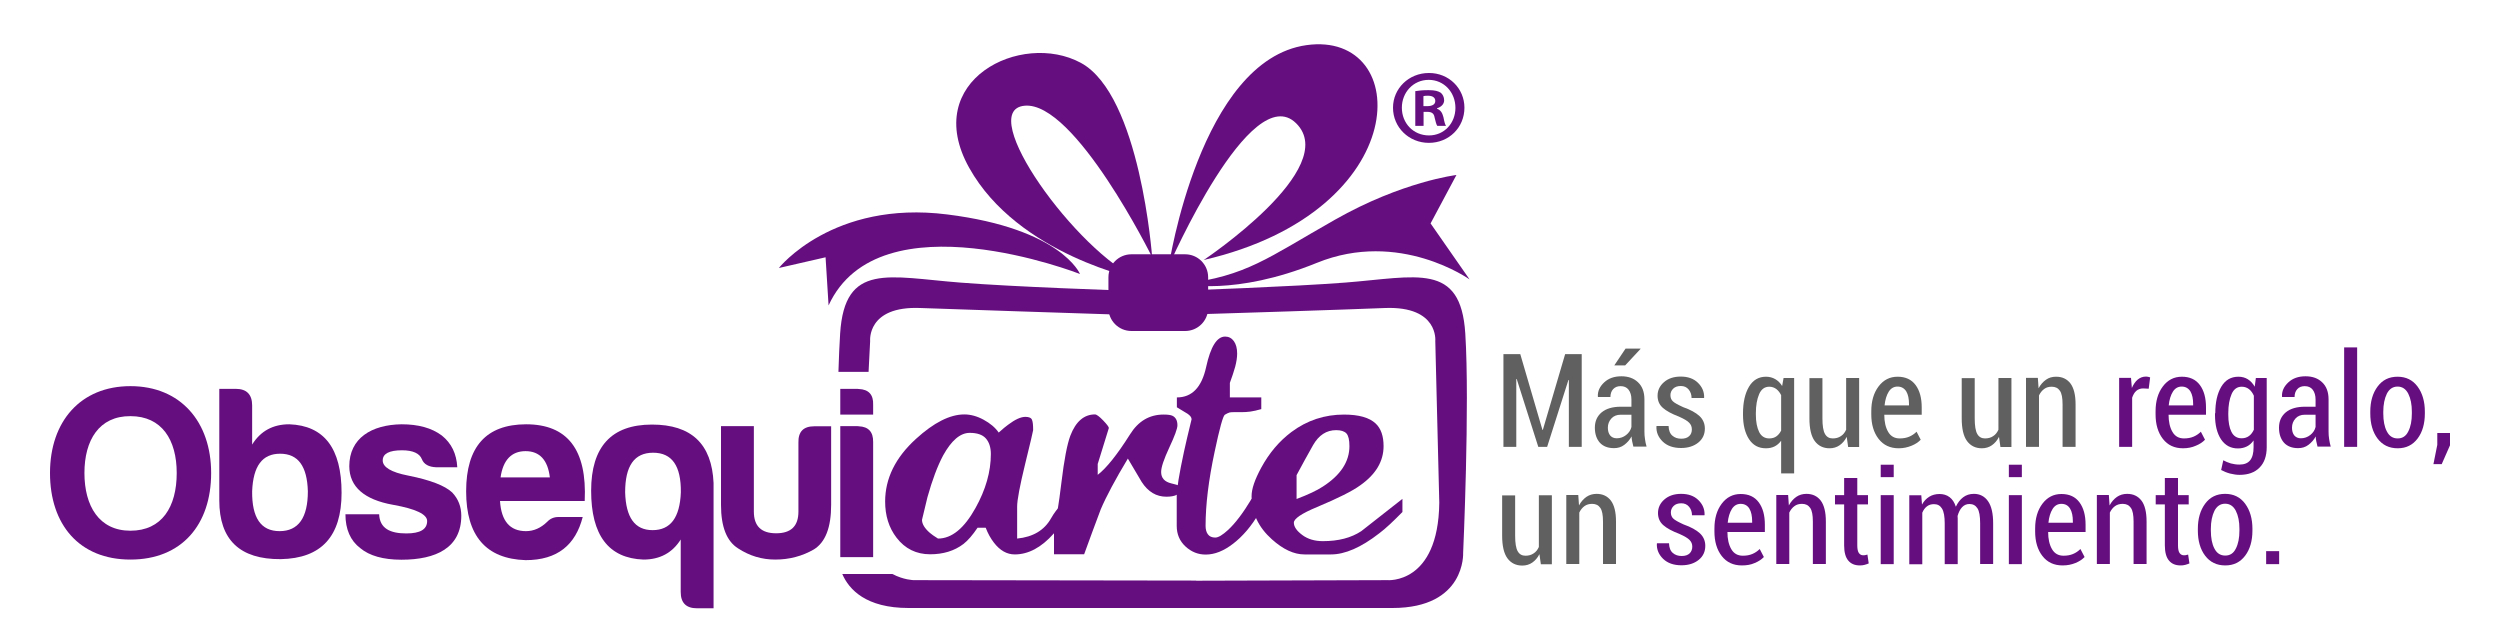 <?xml version="1.0" encoding="utf-8"?>
<!-- Generator: Adobe Illustrator 24.0.0, SVG Export Plug-In . SVG Version: 6.00 Build 0)  -->
<svg version="1.1" id="Capa_1" xmlns="http://www.w3.org/2000/svg" xmlns:xlink="http://www.w3.org/1999/xlink" x="0px" y="0px"
	 viewBox="0 0 175 45" style="enable-background:new 0 0 175 45;" xml:space="preserve">
<style type="text/css">
	.st0{fill:#606060;}
	.st1{fill:#650E80;}
</style>
<g>
	<path class="st0" d="M107.97,30.09H108l1.56-5.3h1.16v6.49h-0.9V26.6l-0.03,0l-1.49,4.68h-0.62l-1.51-4.75l-0.03,0v4.75h-0.9v-6.49
		h1.18L107.97,30.09z"/>
	<path class="st0" d="M114.34,31.28c-0.04-0.15-0.07-0.28-0.09-0.39c-0.02-0.11-0.04-0.23-0.04-0.34c-0.13,0.24-0.3,0.43-0.51,0.59
		c-0.21,0.16-0.45,0.23-0.72,0.23c-0.43,0-0.76-0.13-0.99-0.38c-0.23-0.26-0.35-0.61-0.35-1.05c0-0.46,0.16-0.81,0.48-1.08
		c0.32-0.26,0.77-0.39,1.34-0.39h0.74v-0.5c0-0.29-0.07-0.52-0.2-0.69c-0.13-0.17-0.32-0.25-0.56-0.25c-0.22,0-0.39,0.07-0.52,0.21
		c-0.13,0.14-0.19,0.33-0.19,0.55l-0.87,0l-0.01-0.03c-0.02-0.37,0.13-0.7,0.44-0.99c0.31-0.29,0.71-0.43,1.21-0.43
		c0.48,0,0.87,0.14,1.16,0.42c0.3,0.28,0.45,0.68,0.45,1.2v2.24c0,0.18,0.01,0.36,0.04,0.54c0.02,0.17,0.06,0.35,0.11,0.52H114.34z
		 M113.17,30.68c0.25,0,0.47-0.08,0.66-0.23c0.19-0.15,0.32-0.34,0.37-0.56v-0.86h-0.75c-0.28,0-0.5,0.09-0.66,0.27
		c-0.16,0.18-0.24,0.39-0.24,0.64c0,0.22,0.05,0.4,0.16,0.54C112.82,30.61,112.97,30.68,113.17,30.68z M113.79,24.4h1.04l0.01,0.02
		l-1.08,1.16H113L113.79,24.4z"/>
	<path class="st0" d="M118.43,30.06c0-0.19-0.06-0.34-0.19-0.47c-0.12-0.13-0.36-0.27-0.72-0.43c-0.5-0.19-0.87-0.39-1.12-0.61
		c-0.25-0.22-0.37-0.5-0.37-0.85c0-0.37,0.15-0.69,0.45-0.95c0.3-0.26,0.69-0.39,1.17-0.39c0.5,0,0.9,0.14,1.2,0.43
		s0.45,0.63,0.44,1.04l-0.01,0.03h-0.87c0-0.23-0.07-0.43-0.2-0.59c-0.14-0.17-0.32-0.25-0.55-0.25c-0.23,0-0.41,0.06-0.54,0.19
		c-0.13,0.13-0.19,0.28-0.19,0.45c0,0.18,0.06,0.33,0.17,0.43c0.11,0.11,0.35,0.24,0.72,0.41c0.51,0.18,0.89,0.39,1.14,0.62
		c0.25,0.23,0.38,0.53,0.38,0.88c0,0.4-0.15,0.73-0.46,0.98s-0.71,0.38-1.21,0.38c-0.54,0-0.97-0.15-1.28-0.45
		c-0.31-0.3-0.46-0.66-0.44-1.06l0.01-0.03h0.84c0.01,0.31,0.1,0.54,0.27,0.68c0.16,0.14,0.37,0.21,0.62,0.21
		c0.24,0,0.43-0.06,0.56-0.19C118.37,30.41,118.43,30.25,118.43,30.06z"/>
	<path class="st0" d="M122.01,28.93c0-0.77,0.14-1.39,0.42-1.86s0.68-0.7,1.19-0.7c0.24,0,0.46,0.06,0.65,0.17
		c0.19,0.11,0.35,0.27,0.48,0.48l0.1-0.56h0.74v6.68h-0.91v-2.29c-0.13,0.18-0.28,0.31-0.46,0.4c-0.18,0.09-0.38,0.13-0.61,0.13
		c-0.51,0-0.9-0.21-1.18-0.64c-0.28-0.43-0.42-1-0.42-1.71V28.93z M122.91,29.02c0,0.51,0.08,0.91,0.23,1.22
		c0.15,0.3,0.39,0.45,0.71,0.45c0.19,0,0.36-0.05,0.49-0.14c0.14-0.1,0.25-0.23,0.34-0.41v-2.48c-0.09-0.18-0.2-0.32-0.34-0.43
		c-0.14-0.1-0.3-0.16-0.49-0.16c-0.32,0-0.56,0.17-0.71,0.52c-0.15,0.35-0.23,0.79-0.23,1.34V29.02z"/>
	<path class="st0" d="M129.27,30.58c-0.13,0.26-0.3,0.45-0.5,0.59c-0.2,0.14-0.44,0.21-0.7,0.21c-0.44,0-0.79-0.17-1.04-0.51
		c-0.25-0.34-0.37-0.87-0.37-1.59v-2.81h0.91v2.82c0,0.52,0.06,0.88,0.18,1.09c0.12,0.21,0.3,0.31,0.54,0.31
		c0.22,0,0.41-0.05,0.57-0.16c0.16-0.1,0.28-0.25,0.37-0.45v-3.62h0.91v4.83h-0.77L129.27,30.58z"/>
	<path class="st0" d="M132.91,31.38c-0.6,0-1.07-0.22-1.41-0.66s-0.51-1.01-0.51-1.72v-0.21c0-0.71,0.17-1.29,0.51-1.74
		c0.34-0.45,0.78-0.68,1.33-0.68c0.55,0,0.97,0.19,1.26,0.58c0.29,0.39,0.43,0.91,0.43,1.57v0.51h-2.62c0,0.49,0.09,0.89,0.27,1.2
		c0.18,0.31,0.45,0.46,0.81,0.46c0.25,0,0.47-0.04,0.66-0.12c0.19-0.08,0.36-0.19,0.52-0.35l0.29,0.56
		c-0.16,0.17-0.37,0.31-0.64,0.42S133.25,31.38,132.91,31.38z M132.83,27.06c-0.26,0-0.47,0.12-0.62,0.36
		c-0.15,0.24-0.25,0.56-0.29,0.96h1.71v-0.1c0-0.36-0.06-0.66-0.19-0.88C133.3,27.18,133.1,27.06,132.83,27.06z"/>
	<path class="st0" d="M139.93,30.58c-0.13,0.26-0.3,0.45-0.5,0.59c-0.2,0.14-0.44,0.21-0.7,0.21c-0.44,0-0.79-0.17-1.04-0.51
		c-0.25-0.34-0.37-0.87-0.37-1.59v-2.81h0.91v2.82c0,0.52,0.06,0.88,0.18,1.09c0.12,0.21,0.3,0.31,0.54,0.31
		c0.22,0,0.41-0.05,0.57-0.16c0.16-0.1,0.28-0.25,0.37-0.45v-3.62h0.91v4.83h-0.77L139.93,30.58z"/>
	<path class="st0" d="M142.65,26.46l0.05,0.72c0.14-0.26,0.31-0.45,0.52-0.6s0.44-0.21,0.71-0.21c0.43,0,0.76,0.16,1,0.47
		c0.24,0.32,0.36,0.81,0.36,1.47v2.97h-0.91v-2.97c0-0.46-0.06-0.78-0.19-0.96c-0.13-0.19-0.32-0.28-0.57-0.28
		c-0.21,0-0.39,0.05-0.53,0.16c-0.15,0.11-0.27,0.26-0.36,0.45v3.6h-0.91v-4.83H142.65z"/>
	<path class="st1" d="M150.41,27.21l-0.39-0.02c-0.19,0-0.35,0.06-0.48,0.17c-0.13,0.11-0.22,0.28-0.29,0.48v3.44h-0.91v-4.83h0.83
		l0.06,0.71c0.11-0.25,0.24-0.45,0.41-0.59c0.17-0.14,0.36-0.21,0.58-0.21c0.06,0,0.11,0.01,0.16,0.02
		c0.05,0.01,0.09,0.02,0.13,0.04L150.41,27.21z"/>
	<path class="st1" d="M152.81,31.38c-0.6,0-1.07-0.22-1.41-0.66s-0.51-1.01-0.51-1.72v-0.21c0-0.71,0.17-1.29,0.51-1.74
		c0.34-0.45,0.78-0.68,1.33-0.68c0.55,0,0.97,0.19,1.26,0.58c0.29,0.39,0.43,0.91,0.43,1.57v0.51h-2.62c0,0.49,0.09,0.89,0.27,1.2
		c0.18,0.31,0.45,0.46,0.81,0.46c0.25,0,0.47-0.04,0.66-0.12c0.19-0.08,0.36-0.19,0.52-0.35l0.29,0.56
		c-0.16,0.17-0.37,0.31-0.64,0.42C153.44,31.32,153.14,31.38,152.81,31.38z M152.72,27.06c-0.26,0-0.47,0.12-0.62,0.36
		c-0.15,0.24-0.25,0.56-0.29,0.96h1.71v-0.1c0-0.36-0.06-0.66-0.19-0.88C153.19,27.18,152.99,27.06,152.72,27.06z"/>
	<path class="st1" d="M155.07,28.93c0-0.77,0.14-1.39,0.42-1.86s0.68-0.7,1.2-0.7c0.25,0,0.47,0.06,0.66,0.18
		c0.19,0.12,0.35,0.29,0.48,0.52l0.08-0.61h0.76v4.84c0,0.62-0.17,1.1-0.5,1.43c-0.33,0.34-0.8,0.51-1.4,0.51
		c-0.2,0-0.42-0.03-0.66-0.09c-0.23-0.06-0.44-0.15-0.63-0.25l0.15-0.68c0.16,0.09,0.34,0.16,0.53,0.22
		c0.19,0.05,0.39,0.08,0.6,0.08c0.34,0,0.59-0.1,0.75-0.3c0.16-0.2,0.24-0.5,0.24-0.91v-0.48c-0.13,0.19-0.29,0.33-0.47,0.42
		s-0.39,0.14-0.62,0.14c-0.51,0-0.9-0.21-1.19-0.64c-0.28-0.43-0.42-1-0.42-1.71V28.93z M155.98,29.02c0,0.51,0.07,0.91,0.22,1.21
		c0.15,0.3,0.39,0.45,0.71,0.45c0.2,0,0.37-0.05,0.52-0.16c0.14-0.1,0.25-0.25,0.34-0.44V27.7c-0.09-0.2-0.2-0.35-0.34-0.46
		s-0.31-0.17-0.51-0.17c-0.32,0-0.56,0.17-0.71,0.52s-0.23,0.79-0.23,1.34V29.02z"/>
	<path class="st1" d="M162.23,31.28c-0.04-0.15-0.07-0.28-0.09-0.39c-0.02-0.11-0.04-0.23-0.04-0.34c-0.13,0.24-0.3,0.43-0.51,0.59
		c-0.21,0.16-0.45,0.23-0.72,0.23c-0.43,0-0.76-0.13-0.99-0.38c-0.23-0.26-0.35-0.61-0.35-1.05c0-0.46,0.16-0.81,0.48-1.08
		c0.32-0.26,0.77-0.39,1.34-0.39h0.74v-0.5c0-0.29-0.07-0.52-0.2-0.69c-0.13-0.17-0.32-0.25-0.56-0.25c-0.22,0-0.4,0.07-0.52,0.21
		c-0.13,0.14-0.19,0.33-0.19,0.55l-0.87,0l-0.01-0.03c-0.02-0.37,0.13-0.7,0.44-0.99c0.31-0.29,0.71-0.43,1.21-0.43
		c0.48,0,0.87,0.14,1.16,0.42c0.3,0.28,0.45,0.68,0.45,1.2v2.24c0,0.18,0.01,0.36,0.04,0.54s0.06,0.35,0.11,0.52H162.23z
		 M161.06,30.68c0.25,0,0.47-0.08,0.66-0.23c0.19-0.15,0.32-0.34,0.37-0.56v-0.86h-0.75c-0.28,0-0.5,0.09-0.66,0.27
		c-0.16,0.18-0.24,0.39-0.24,0.64c0,0.22,0.05,0.4,0.16,0.54C160.71,30.61,160.86,30.68,161.06,30.68z"/>
	<path class="st1" d="M165,31.28h-0.91v-6.96H165V31.28z"/>
	<path class="st1" d="M165.92,28.82c0-0.72,0.17-1.3,0.51-1.76c0.34-0.46,0.8-0.69,1.4-0.69c0.59,0,1.06,0.23,1.4,0.69
		c0.34,0.46,0.51,1.05,0.51,1.76v0.12c0,0.72-0.17,1.31-0.51,1.76c-0.34,0.45-0.8,0.68-1.39,0.68c-0.6,0-1.07-0.23-1.41-0.68
		c-0.34-0.45-0.51-1.04-0.51-1.76V28.82z M166.83,28.94c0,0.51,0.08,0.94,0.25,1.26c0.17,0.33,0.42,0.49,0.76,0.49
		c0.33,0,0.58-0.16,0.74-0.49c0.17-0.33,0.25-0.75,0.25-1.26v-0.12c0-0.51-0.08-0.92-0.25-1.26c-0.17-0.33-0.42-0.5-0.75-0.5
		c-0.33,0-0.58,0.17-0.75,0.5c-0.16,0.33-0.25,0.75-0.25,1.26V28.94z"/>
	<path class="st1" d="M171.5,31.17l-0.58,1.32h-0.58l0.27-1.35v-0.83h0.89V31.17z"/>
	<path class="st0" d="M107.76,38.79c-0.13,0.26-0.3,0.45-0.5,0.59c-0.2,0.14-0.44,0.21-0.7,0.21c-0.44,0-0.79-0.17-1.04-0.51
		c-0.25-0.34-0.37-0.87-0.37-1.59v-2.81h0.91v2.82c0,0.52,0.06,0.88,0.18,1.09c0.12,0.21,0.3,0.31,0.54,0.31
		c0.22,0,0.41-0.05,0.57-0.16c0.16-0.1,0.28-0.25,0.37-0.45v-3.62h0.91v4.83h-0.77L107.76,38.79z"/>
	<path class="st0" d="M110.48,34.66l0.05,0.72c0.14-0.26,0.31-0.45,0.52-0.6c0.21-0.14,0.44-0.21,0.71-0.21c0.43,0,0.76,0.16,1,0.47
		c0.24,0.32,0.36,0.81,0.36,1.47v2.97h-0.91v-2.97c0-0.46-0.06-0.78-0.19-0.96c-0.13-0.19-0.32-0.28-0.57-0.28
		c-0.21,0-0.39,0.05-0.54,0.16c-0.15,0.11-0.27,0.26-0.36,0.45v3.6h-0.91v-4.83H110.48z"/>
	<path class="st1" d="M118.46,38.27c0-0.19-0.06-0.34-0.19-0.47c-0.12-0.13-0.36-0.27-0.72-0.43c-0.5-0.19-0.87-0.39-1.12-0.61
		c-0.25-0.22-0.37-0.5-0.37-0.85c0-0.37,0.15-0.69,0.45-0.95c0.3-0.26,0.69-0.39,1.17-0.39c0.5,0,0.9,0.14,1.2,0.43
		c0.3,0.29,0.45,0.63,0.44,1.04l-0.01,0.03h-0.87c0-0.23-0.07-0.43-0.2-0.59c-0.14-0.17-0.32-0.25-0.55-0.25
		c-0.23,0-0.41,0.06-0.54,0.19c-0.13,0.13-0.19,0.28-0.19,0.45c0,0.18,0.06,0.33,0.17,0.43c0.11,0.11,0.35,0.24,0.72,0.41
		c0.51,0.18,0.89,0.39,1.14,0.62c0.25,0.23,0.38,0.53,0.38,0.88c0,0.4-0.15,0.73-0.46,0.98s-0.71,0.38-1.21,0.38
		c-0.54,0-0.97-0.15-1.28-0.45c-0.31-0.3-0.46-0.66-0.44-1.06l0.01-0.03h0.84c0.01,0.31,0.1,0.54,0.27,0.68
		c0.16,0.14,0.37,0.21,0.62,0.21c0.24,0,0.43-0.06,0.56-0.19C118.39,38.62,118.46,38.46,118.46,38.27z"/>
	<path class="st1" d="M121.93,39.58c-0.6,0-1.07-0.22-1.41-0.66s-0.51-1.01-0.51-1.72V37c0-0.71,0.17-1.29,0.51-1.74
		s0.78-0.68,1.33-0.68c0.55,0,0.97,0.19,1.26,0.58c0.29,0.39,0.43,0.91,0.43,1.57v0.51h-2.62c0,0.49,0.09,0.89,0.27,1.2
		c0.18,0.31,0.45,0.46,0.81,0.46c0.25,0,0.47-0.04,0.66-0.12c0.19-0.08,0.36-0.19,0.52-0.35l0.29,0.56
		c-0.16,0.17-0.37,0.31-0.64,0.42C122.57,39.53,122.27,39.58,121.93,39.58z M121.85,35.27c-0.26,0-0.47,0.12-0.62,0.36
		c-0.15,0.24-0.25,0.56-0.29,0.96h1.71v-0.1c0-0.36-0.06-0.66-0.19-0.88S122.12,35.27,121.85,35.27z"/>
	<path class="st1" d="M125.17,34.66l0.05,0.72c0.14-0.26,0.31-0.45,0.52-0.6c0.21-0.14,0.44-0.21,0.71-0.21c0.43,0,0.76,0.16,1,0.47
		c0.24,0.32,0.36,0.81,0.36,1.47v2.97h-0.91v-2.97c0-0.46-0.06-0.78-0.19-0.96c-0.13-0.19-0.32-0.28-0.57-0.28
		c-0.21,0-0.39,0.05-0.53,0.16c-0.15,0.11-0.27,0.26-0.36,0.45v3.6h-0.91v-4.83H125.17z"/>
	<path class="st1" d="M130.01,33.46v1.2h0.75v0.65h-0.75v2.87c0,0.25,0.04,0.43,0.11,0.53c0.08,0.11,0.18,0.16,0.3,0.16
		c0.05,0,0.1,0,0.14-0.01c0.04-0.01,0.1-0.02,0.16-0.04l0.09,0.62c-0.09,0.04-0.18,0.07-0.29,0.1c-0.11,0.03-0.21,0.04-0.33,0.04
		c-0.35,0-0.62-0.11-0.81-0.34c-0.19-0.22-0.29-0.58-0.29-1.06v-2.87h-0.64v-0.65h0.64v-1.2H130.01z"/>
	<path class="st1" d="M132.56,33.4h-0.91v-0.87h0.91V33.4z M132.56,39.49h-0.91v-4.83h0.91V39.49z"/>
	<path class="st1" d="M134.49,34.66l0.05,0.66c0.13-0.24,0.3-0.42,0.51-0.55c0.21-0.13,0.45-0.19,0.72-0.19
		c0.27,0,0.5,0.07,0.7,0.22c0.2,0.15,0.34,0.37,0.44,0.67c0.13-0.28,0.3-0.5,0.51-0.66c0.21-0.16,0.46-0.24,0.75-0.24
		c0.42,0,0.75,0.17,0.99,0.51c0.24,0.34,0.36,0.86,0.36,1.55v2.85h-0.91v-2.85c0-0.5-0.06-0.85-0.19-1.05
		c-0.13-0.2-0.31-0.3-0.56-0.3c-0.21,0-0.38,0.08-0.52,0.23c-0.14,0.15-0.24,0.36-0.31,0.61c0,0.05,0.01,0.11,0.01,0.17
		c0,0.06,0,0.12,0,0.18v3.02h-0.91v-2.85c0-0.48-0.06-0.83-0.19-1.04c-0.13-0.21-0.31-0.31-0.56-0.31c-0.2,0-0.36,0.05-0.5,0.16
		c-0.14,0.11-0.24,0.25-0.32,0.44v3.61h-0.91v-4.83H134.49z"/>
	<path class="st1" d="M141.53,33.4h-0.91v-0.87h0.91V33.4z M141.53,39.49h-0.91v-4.83h0.91V39.49z"/>
	<path class="st1" d="M144.38,39.58c-0.6,0-1.07-0.22-1.41-0.66s-0.51-1.01-0.51-1.72V37c0-0.71,0.17-1.29,0.51-1.74
		c0.34-0.45,0.78-0.68,1.33-0.68c0.55,0,0.97,0.19,1.26,0.58c0.29,0.39,0.43,0.91,0.43,1.57v0.51h-2.62c0,0.49,0.09,0.89,0.27,1.2
		c0.18,0.31,0.45,0.46,0.81,0.46c0.25,0,0.47-0.04,0.66-0.12c0.19-0.08,0.36-0.19,0.52-0.35l0.29,0.56
		c-0.16,0.17-0.37,0.31-0.64,0.42S144.72,39.58,144.38,39.58z M144.3,35.27c-0.26,0-0.47,0.12-0.62,0.36
		c-0.15,0.24-0.25,0.56-0.29,0.96h1.71v-0.1c0-0.36-0.06-0.66-0.19-0.88C144.77,35.38,144.57,35.27,144.3,35.27z"/>
	<path class="st1" d="M147.62,34.66l0.05,0.72c0.14-0.26,0.31-0.45,0.52-0.6c0.21-0.14,0.44-0.21,0.71-0.21c0.43,0,0.76,0.16,1,0.47
		s0.36,0.81,0.36,1.47v2.97h-0.91v-2.97c0-0.46-0.06-0.78-0.19-0.96c-0.13-0.19-0.32-0.28-0.57-0.28c-0.21,0-0.39,0.05-0.54,0.16
		c-0.15,0.11-0.27,0.26-0.36,0.45v3.6h-0.91v-4.83H147.62z"/>
	<path class="st1" d="M152.46,33.46v1.2h0.75v0.65h-0.75v2.87c0,0.25,0.04,0.43,0.11,0.53c0.08,0.11,0.18,0.16,0.3,0.16
		c0.05,0,0.1,0,0.14-0.01c0.04-0.01,0.1-0.02,0.16-0.04l0.09,0.62c-0.09,0.04-0.18,0.07-0.29,0.1c-0.11,0.03-0.21,0.04-0.33,0.04
		c-0.35,0-0.62-0.11-0.81-0.34c-0.19-0.22-0.29-0.58-0.29-1.06v-2.87h-0.64v-0.65h0.64v-1.2H152.46z"/>
	<path class="st1" d="M153.85,37.02c0-0.72,0.17-1.3,0.51-1.76c0.34-0.46,0.8-0.69,1.4-0.69c0.59,0,1.06,0.23,1.4,0.69
		c0.34,0.46,0.51,1.05,0.51,1.76v0.12c0,0.72-0.17,1.31-0.51,1.76c-0.34,0.45-0.8,0.68-1.39,0.68c-0.6,0-1.07-0.23-1.41-0.68
		c-0.34-0.45-0.51-1.04-0.51-1.76V37.02z M154.76,37.14c0,0.51,0.08,0.94,0.25,1.26c0.17,0.33,0.42,0.49,0.76,0.49
		c0.33,0,0.58-0.16,0.74-0.49c0.17-0.33,0.25-0.75,0.25-1.26v-0.12c0-0.51-0.08-0.92-0.25-1.26c-0.17-0.33-0.42-0.5-0.75-0.5
		c-0.33,0-0.58,0.17-0.75,0.5c-0.16,0.33-0.25,0.75-0.25,1.26V37.14z"/>
	<path class="st1" d="M159.54,39.49h-0.91v-0.91h0.91V39.49z"/>
</g>
<path class="st1" d="M102.57,23.34c-0.32-5.01-3.39-3.95-8.4-3.56c-3.8,0.29-10.47,0.53-13.48,0.63c-3.01-0.1-9.68-0.33-13.48-0.63
	c-5.01-0.39-8.08-1.44-8.4,3.56c-0.05,0.79-0.09,1.7-0.12,2.69h2.11l0.11-2.16c0,0-0.24-2.46,3.51-2.31
	c2.67,0.1,10.44,0.35,14.7,0.49c0.15,0.06,0.27,0.09,0.27,0.09s0.49-0.02,1.3-0.04c0.82,0.03,1.3,0.04,1.3,0.04s0.11-0.03,0.27-0.09
	c4.26-0.13,12.02-0.38,14.7-0.49c3.76-0.14,3.51,2.31,3.51,2.31l0.28,11.32c-0.07,5.74-3.64,5.42-3.64,5.42l-13.38,0.04v-0.01
	l-19.77-0.03c0,0-0.7-0.01-1.49-0.43h-3.51c0.47,1.09,1.66,2.38,4.64,2.38c2.95,0,9.1,0,13.81,0c0,0,2.72,0,6.24,0
	c4.72,0,10.87,0,13.82,0c5.15,0,4.95-3.86,4.95-3.86S102.89,28.35,102.57,23.34z"/>
<g>
	<path class="st1" d="M75.09,34.92c-0.17,0.82-0.61,1.63-1.33,2.43c-0.86,0.97-1.77,1.46-2.73,1.46c-0.55,0-1.04-0.28-1.46-0.83
		c-0.23-0.3-0.42-0.64-0.57-1.04h-0.57c-0.35,0.52-0.68,0.9-0.99,1.14c-0.63,0.48-1.41,0.72-2.33,0.72c-0.97,0-1.76-0.39-2.35-1.16
		c-0.54-0.7-0.8-1.55-0.8-2.53c0-1.62,0.72-3.08,2.16-4.39c1.25-1.14,2.38-1.71,3.38-1.71c0.44,0,0.89,0.12,1.35,0.37
		c0.46,0.25,0.82,0.55,1.06,0.9c0.28-0.25,0.5-0.44,0.66-0.55c0.49-0.37,0.89-0.55,1.21-0.55c0.25,0,0.41,0.07,0.46,0.21
		c0.06,0.14,0.08,0.38,0.08,0.72c0,0.06-0.19,0.85-0.56,2.37c-0.37,1.52-0.56,2.52-0.56,2.98v2.24c1.11-0.11,1.9-0.58,2.37-1.41
		C74.03,35.48,74.54,35.02,75.09,34.92z M69.36,31.78c0-0.46-0.12-0.83-0.35-1.09c-0.23-0.26-0.61-0.39-1.13-0.39
		c-0.66,0-1.28,0.53-1.86,1.58c-0.39,0.73-0.76,1.71-1.1,2.93c-0.13,0.53-0.25,1.06-0.38,1.58c0,0.28,0.18,0.59,0.55,0.91
		c0.11,0.1,0.3,0.23,0.57,0.4c0.96,0,1.83-0.71,2.62-2.13C69,34.28,69.36,33.02,69.36,31.78z"/>
	<path class="st1" d="M82.98,34.18c-0.21,0.15-0.42,0.31-0.61,0.46c-0.16,0.08-0.4,0.13-0.72,0.13c-0.71,0-1.28-0.34-1.73-1.03
		c-0.33-0.55-0.65-1.09-0.97-1.64c-0.87,1.45-1.51,2.64-1.9,3.56c-0.4,1.05-0.78,2.1-1.16,3.14h-2.11v-1.92
		c0.16-0.49,0.33-1.53,0.52-3.11c0.19-1.58,0.4-2.67,0.62-3.26c0.38-1,0.96-1.5,1.73-1.5c0.11,0,0.3,0.14,0.57,0.42
		c0.27,0.28,0.4,0.46,0.4,0.53l-0.78,2.52v0.76c0.62-0.48,1.37-1.42,2.26-2.83c0.58-0.93,1.36-1.39,2.35-1.39
		c0.3,0,0.5,0.03,0.61,0.08c0.24,0.11,0.36,0.34,0.36,0.67c0,0.23-0.19,0.75-0.57,1.56c-0.38,0.82-0.57,1.38-0.57,1.71
		c0,0.42,0.24,0.69,0.72,0.8C82.46,33.95,82.79,34.06,82.98,34.18z"/>
	<path class="st1" d="M88.28,28.64c-0.28,0.08-0.53,0.14-0.75,0.17c-0.22,0.03-0.42,0.04-0.6,0.04c-0.27,0-0.45,0-0.55,0
		c-0.14,0-0.24,0.01-0.3,0.02c-0.1,0.03-0.21,0.08-0.34,0.16c-0.13,0.08-0.37,0.95-0.72,2.61c-0.42,1.97-0.63,3.69-0.63,5.17
		c0,0.24,0.05,0.44,0.16,0.59c0.11,0.15,0.28,0.23,0.52,0.23c0.21,0,0.51-0.18,0.89-0.53c0.52-0.48,1.07-1.21,1.65-2.18h0.51v1.02
		c-0.52,0.89-1.12,1.59-1.79,2.11c-0.67,0.52-1.31,0.77-1.93,0.77c-0.54,0-1.01-0.19-1.42-0.57c-0.41-0.38-0.61-0.86-0.61-1.44
		v-2.07c0-0.51,0.17-1.55,0.51-3.13c0.11-0.52,0.29-1.27,0.53-2.26c0-0.13-0.09-0.25-0.27-0.38c-0.31-0.18-0.56-0.34-0.76-0.46
		c0-0.14,0-0.24,0-0.3s0-0.19,0-0.39c1.06,0,1.74-0.71,2.05-2.13c0.31-1.42,0.75-2.13,1.33-2.13c0.25,0,0.46,0.11,0.61,0.32
		c0.15,0.21,0.23,0.5,0.23,0.87c0,0.28-0.05,0.59-0.14,0.93c-0.09,0.33-0.22,0.71-0.37,1.12v1.02c0.3,0,0.58,0,0.87,0
		c0.28,0,0.56,0,0.82,0c0.25,0,0.42,0,0.51,0V28.64z"/>
	<path class="st1" d="M98.16,35.85c-0.65,0.66-1.18,1.16-1.61,1.48c-1.27,0.99-2.4,1.48-3.38,1.48h-1.86
		c-0.73,0-1.49-0.35-2.28-1.06c-0.94-0.84-1.42-1.85-1.42-3.02c0-0.51,0.23-1.17,0.68-2c0.56-1.03,1.27-1.86,2.11-2.49
		c1.1-0.82,2.33-1.22,3.68-1.22c1.04,0,1.78,0.21,2.22,0.63c0.37,0.35,0.55,0.88,0.55,1.58c0,1.06-0.54,1.97-1.63,2.74
		c-0.56,0.41-1.57,0.91-3.02,1.52c-1.09,0.45-1.63,0.82-1.63,1.1c0,0.28,0.2,0.57,0.59,0.86c0.39,0.29,0.87,0.43,1.44,0.43
		c1.09,0,1.98-0.23,2.69-0.7c0.96-0.75,1.92-1.5,2.88-2.26V35.85z M94.46,31.23c0-0.44-0.07-0.73-0.21-0.89
		c-0.14-0.15-0.38-0.23-0.72-0.23c-0.68,0-1.21,0.35-1.61,1.04c-0.39,0.69-0.78,1.4-1.16,2.11v1.67c0.82-0.31,1.43-0.6,1.84-0.87
		C93.84,33.26,94.46,32.32,94.46,31.23z"/>
</g>
<path class="st1" d="M3.5,33.11c0-3.6,2.13-6.08,5.63-6.08c3.52,0,5.65,2.51,5.65,6.08c0,3.62-2.06,6.06-5.65,6.06
	C5.54,39.17,3.5,36.71,3.5,33.11z M5.91,33.11c0,2.3,1.02,4.04,3.22,4.04c2.2,0,3.24-1.66,3.24-4.04c0-2.32-1.04-3.98-3.24-3.98
	C6.93,29.12,5.91,30.82,5.91,33.11z"/>
<path class="st1" d="M17.65,31.12c0.59-0.95,1.46-1.42,2.6-1.42c2.44,0.09,3.66,1.68,3.66,4.8c0,3.05-1.42,4.59-4.26,4.64
	c-2.86,0.02-4.3-1.35-4.3-4.11v-7.81h1.16c0.76,0,1.14,0.4,1.14,1.16V31.12z M17.65,34.39c-0.02,1.85,0.61,2.79,1.92,2.79
	c1.32,0,1.98-0.94,1.98-2.79c-0.05-1.77-0.69-2.63-1.94-2.63C18.36,31.76,17.72,32.62,17.65,34.39z"/>
<path class="st1" d="M28.44,37.34c0.97,0,1.46-0.28,1.46-0.87c0-0.47-0.8-0.85-2.37-1.13c-2.03-0.36-3.07-1.26-3.08-2.7
	c0-1.97,1.56-2.91,3.66-2.94c1.18,0,2.11,0.26,2.81,0.78c0.68,0.54,1.04,1.28,1.09,2.23h-1.46c-0.54-0.02-0.88-0.21-1.02-0.57
	c-0.16-0.4-0.62-0.62-1.39-0.62c-0.9,0-1.35,0.24-1.35,0.71c0,0.47,0.59,0.83,1.78,1.06c1.56,0.31,2.58,0.71,3.08,1.18
	c0.43,0.45,0.64,1,0.64,1.63c0,2.25-1.77,3.08-4.19,3.08c-1.28,0-2.25-0.28-2.88-0.81c-0.69-0.52-1.04-1.32-1.04-2.37h2.36
	C26.58,36.99,27.31,37.34,28.44,37.34z"/>
<path class="st1" d="M36.79,39.21c-2.77-0.09-4.16-1.7-4.16-4.82c0-3.12,1.4-4.68,4.19-4.69c2.91,0,4.28,1.78,4.11,5.37H35
	c0.09,1.4,0.69,2.11,1.82,2.11c0.54,0,1.04-0.22,1.49-0.66c0.21-0.22,0.47-0.33,0.78-0.33h1.7C40.29,38.13,39.04,39.21,36.79,39.21z
	 M35.04,33.42h3.45c-0.14-1.21-0.71-1.84-1.7-1.84C35.8,31.58,35.21,32.21,35.04,33.42z"/>
<path class="st1" d="M47.66,37.75c-0.59,0.95-1.47,1.42-2.62,1.42c-2.44-0.09-3.66-1.7-3.66-4.82c0-3.08,1.42-4.63,4.26-4.63
	c2.75,0,4.19,1.35,4.31,4.09v8.77h-1.16c-0.76,0-1.14-0.38-1.14-1.14V37.75z M47.66,34.46c0.02-1.85-0.62-2.77-1.94-2.77
	c-1.32,0-1.96,0.92-1.96,2.77c0.05,1.77,0.68,2.65,1.92,2.65C46.94,37.11,47.59,36.23,47.66,34.46z"/>
<path class="st1" d="M58.18,35.34c0,1.58-0.4,2.62-1.21,3.12c-0.81,0.47-1.72,0.71-2.7,0.71c-0.95,0-1.8-0.26-2.6-0.78
	c-0.8-0.5-1.2-1.51-1.2-3.05v-5.51h2.3v5.98c0,1.02,0.52,1.52,1.56,1.52c1.04,0,1.56-0.5,1.56-1.52v-4.83
	c-0.02-0.76,0.35-1.14,1.11-1.14h1.18V35.34z"/>
<g>
	<path class="st1" d="M60.12,27.23c-0.03,0-0.06-0.01-0.1-0.01h-1.2v1.8h1.29h1.01v-0.68C61.15,27.63,60.81,27.26,60.12,27.23z"/>
	<path class="st1" d="M60.12,29.84c-0.03,0-0.06-0.01-0.1-0.01h-1.2V39h1.29h1.01v-8.06C61.13,30.23,60.79,29.87,60.12,29.84z"/>
</g>
<g>
	<path class="st1" d="M79.75,19.56c0,0-8.5-1.7-11.91-7.82c-3.41-6.11,3.65-9.6,7.82-7.34c4.17,2.26,4.99,13.6,4.99,13.6
		s-5.41-10.93-8.93-10.6C68.2,7.73,75.42,17.69,79.75,19.56z"/>
	<path class="st1" d="M81.82,18.6c0,0,2.18-14.39,9.63-15.44c7.45-1.05,7.66,11.6-7.19,15.04c0,0,9.65-6.43,6.47-9.57
		C87.56,5.49,81.82,18.6,81.82,18.6z"/>
	<path class="st1" d="M82.82,19.87c0,0,3.58,0.88,9.36-1.47c5.78-2.35,10.69,1.16,10.69,1.16l-2.73-3.92l1.81-3.39
		c0,0-3.79,0.45-8.52,3.14C88.71,18.06,87.29,19.32,82.82,19.87z"/>
	<path class="st1" d="M75.6,19.18c0,0-14.06-5.52-17.6,2.2l-0.21-3.37l-3.27,0.75c0,0,3.77-4.76,11.78-3.75
		C74.31,16.01,75.6,19.18,75.6,19.18z"/>
</g>
<path class="st1" d="M84.57,21.56c0,0.89-0.72,1.61-1.61,1.61h-3.76c-0.89,0-1.61-0.72-1.61-1.61v-2.15c0-0.89,0.72-1.61,1.61-1.61
	h3.76c0.89,0,1.61,0.72,1.61,1.61V21.56z"/>
<g>
	<path class="st1" d="M102.51,7.54c0,1.38-1.08,2.46-2.49,2.46c-1.39,0-2.51-1.08-2.51-2.46c0-1.35,1.11-2.43,2.51-2.43
		C101.42,5.1,102.51,6.19,102.51,7.54z M98.13,7.54c0,1.08,0.8,1.94,1.9,1.94c1.07,0,1.85-0.86,1.85-1.93
		c0-1.08-0.79-1.96-1.87-1.96C98.93,5.59,98.13,6.47,98.13,7.54z M99.63,8.81h-0.56V6.38c0.22-0.04,0.53-0.07,0.93-0.07
		c0.46,0,0.67,0.07,0.85,0.18c0.13,0.1,0.24,0.3,0.24,0.53c0,0.27-0.21,0.47-0.5,0.56v0.03c0.24,0.09,0.37,0.27,0.45,0.59
		c0.07,0.37,0.12,0.52,0.18,0.61h-0.61c-0.07-0.09-0.12-0.31-0.19-0.59c-0.04-0.27-0.19-0.39-0.5-0.39h-0.27V8.81z M99.64,7.43h0.27
		c0.31,0,0.56-0.1,0.56-0.36c0-0.22-0.16-0.37-0.52-0.37c-0.15,0-0.25,0.01-0.31,0.03V7.43z"/>
</g>
</svg>
